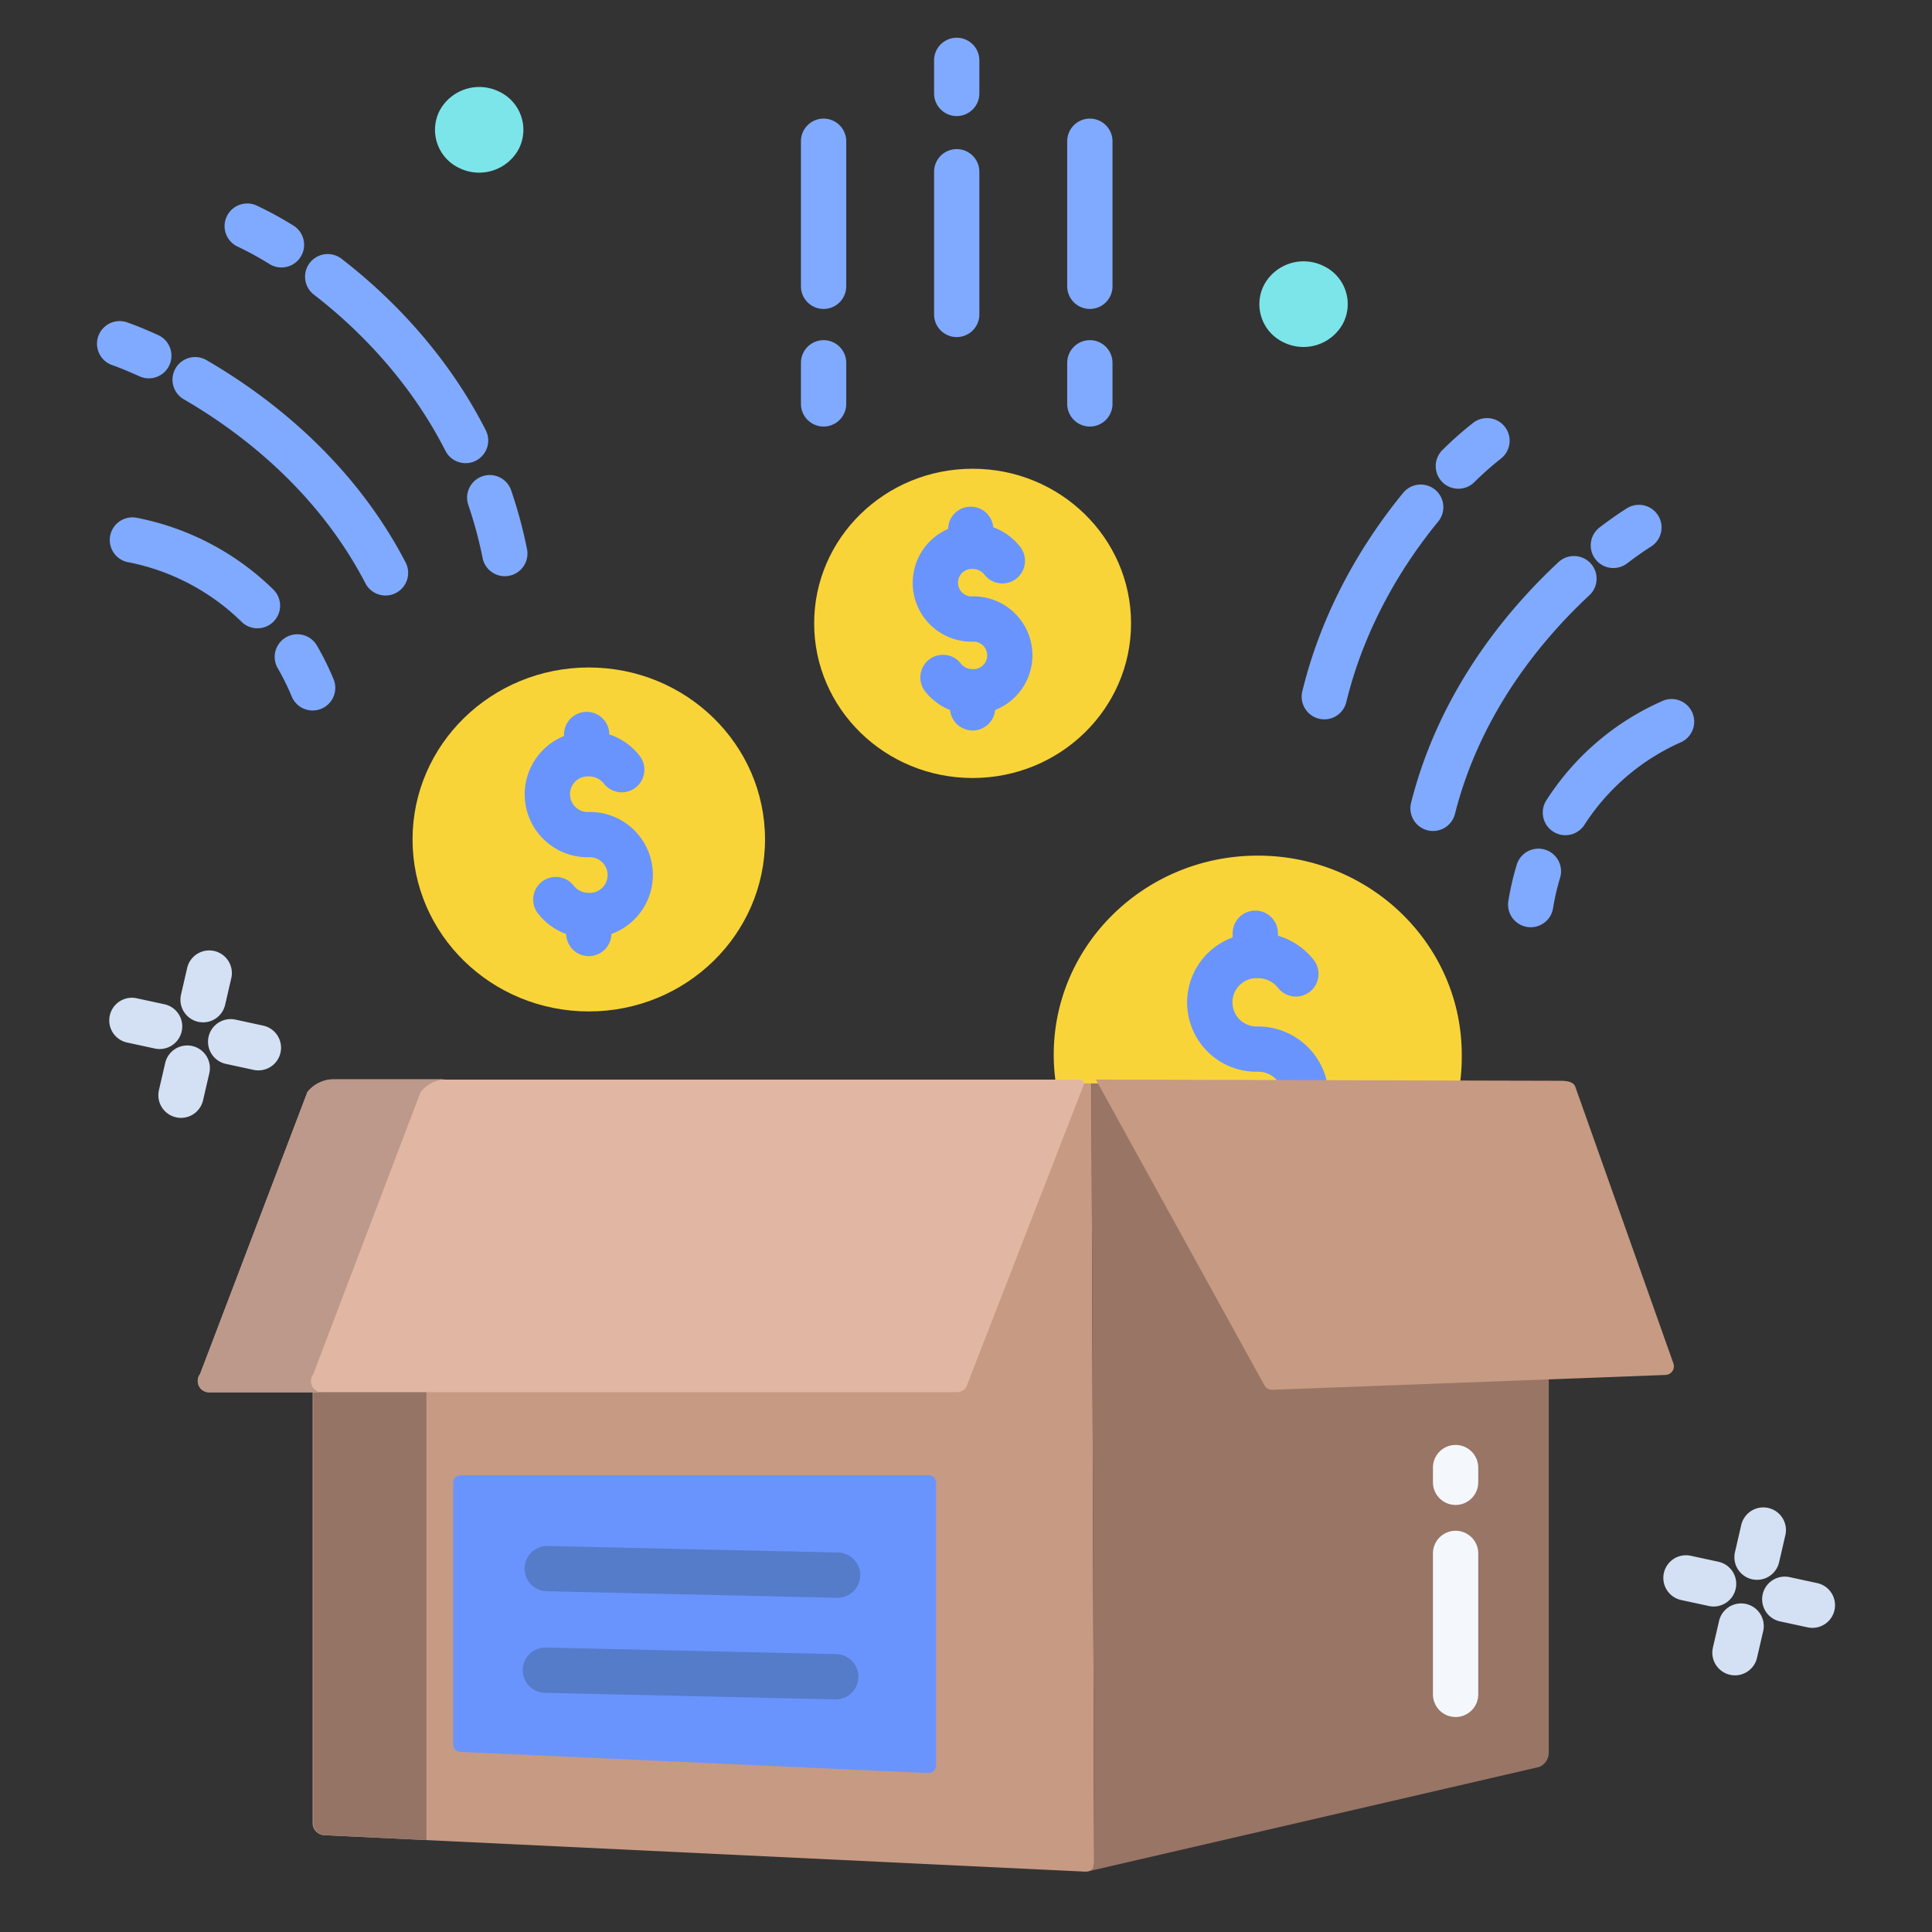 <svg id="Layer_1" height="512" viewBox="0 0 512 512" width="512" xmlns="http://www.w3.org/2000/svg" data-name="Layer 1"><rect x="0" y="0" width="512" height="512" fill="#333333" stroke="none"/><path d="m289.25 286.11-206.4 32.83v164.24a3.239 3.239 0 0 0 3.29 3.18l201.35 9.64a3.751 3.751 0 0 0 1.35-.19c.82-.29 1.16-1.01 1.13-2.41z" fill="#c79a83"/><path d="m290.42 286.11h-1.17l.72 207.29c.03 1.4-.31 2.12-1.13 2.41v.01l119.08-27.56a4.1 4.1 0 0 0 2.52-3.71v-149z" fill="#997565"/><path d="m386.89 287.35-96.47-.24h-1.17l-3.08-.01h-6.36a51.47 51.47 0 0 1 -.56-7.59c0-29.14 24.21-52.76 54.07-52.76s54.06 23.62 54.06 52.76a54.841 54.841 0 0 1 -.49 7.84z" fill="#f9d438"/><path d="m132.33 24.31a11.166 11.166 0 0 1 5.1 15.26 11.926 11.926 0 0 1 -15.78 4.93 11.174 11.174 0 0 1 -5.1-15.26 11.929 11.929 0 0 1 15.78-4.93z" fill="#7ce5e9"/><path d="m350.79 70.51a11.15 11.15 0 0 1 5.1 15.25 11.912 11.912 0 0 1 -15.77 4.94 11.163 11.163 0 0 1 -5.1-15.26 11.914 11.914 0 0 1 15.77-4.93z" fill="#7ce5e9"/><ellipse cx="257.75" cy="165.2" fill="#f9d438" rx="41.99" ry="40.98"/><path d="m202.74 222.47c0 25.17-20.91 45.57-46.7 45.57s-46.71-20.4-46.71-45.57 20.91-45.58 46.71-45.58 46.7 20.41 46.7 45.58z" fill="#f9d438"/><path d="m248.07 392.91v75a2 2 0 0 1 -2.13 1.96l-123.91-5.6a1.99 1.99 0 0 1 -1.93-1.96v-69.4a2 2 0 0 1 2.03-1.96h123.91a2 2 0 0 1 2.03 1.96z" fill="#6994fe"/><path d="m83 483.18a3.239 3.239 0 0 0 3.29 3.18l26.71 1.279v-126.48l-30 4.781z" fill="#967465"/><path d="m286.17 286.1h-197.74a8.842 8.842 0 0 0 -6.97 3.35l-28.44 74.7a2.98 2.98 0 0 0 2.46 4.79h198.04a3.131 3.131 0 0 0 2.5-1.23l31.05-79.89a1.108 1.108 0 0 0 -.9-1.72z" fill="#e1b7a3"/><path d="m83.02 364.18 28.44-74.765a8.9 8.9 0 0 1 6.97-3.415h-30a8.888 8.888 0 0 0 -6.97 3.4l-28.44 74.755a3.019 3.019 0 0 0 2.46 4.845h30a3 3 0 0 1 -2.46-4.82z" fill="#bc998b"/><path d="m156.036 215.189a4.723 4.723 0 1 1 0-9.432 5.042 5.042 0 0 1 4.009 1.917 6 6 0 0 0 9.451-7.4 16.879 16.879 0 0 0 -8.019-5.637 6 6 0 0 0 -12 .022v.392a16.677 16.677 0 0 0 6.558 32.133 4.723 4.723 0 1 1 0 9.431 5.039 5.039 0 0 1 -4.007-1.916 6 6 0 1 0 -9.453 7.392 16.88 16.88 0 0 0 7.467 5.446 5.995 5.995 0 0 0 11.987-.018 16.668 16.668 0 0 0 -5.994-32.335z" fill="#6994fe"/><path d="m257.749 158.053a3.642 3.642 0 1 1 0-7.27 3.931 3.931 0 0 1 3.126 1.49 6 6 0 1 0 9.453-7.391 15.776 15.776 0 0 0 -7.1-5.144 6 6 0 0 0 -11.975.432 15.589 15.589 0 0 0 6.5 29.883 3.642 3.642 0 1 1 0 7.27 3.93 3.93 0 0 1 -3.127-1.491 6 6 0 1 0 -9.453 7.393 15.771 15.771 0 0 0 6.607 4.936 6 6 0 0 0 11.946 0 15.6 15.6 0 0 0 -5.973-30.111z" fill="#6994fe"/><path d="m351.375 285.6a18.7 18.7 0 0 0 -18.057-13.567 6.411 6.411 0 1 1 0-12.809 6.778 6.778 0 0 1 5.382 2.576 6 6 0 0 0 9.451-7.4 18.622 18.622 0 0 0 -9.483-6.429v-.654a6 6 0 0 0 -12 0v1.117a18.35 18.35 0 0 0 6.646 35.587 6.67 6.67 0 0 1 6.491 4.763 6 6 0 1 0 11.566-3.2z" fill="#6994fe"/><g fill="#80aaff"><path d="m133.774 152.7a6 6 0 0 1 -5.875-4.817 112.117 112.117 0 0 0 -3.774-14.009 6 6 0 1 1 11.357-3.874 124 124 0 0 1 4.181 15.513 6 6 0 0 1 -4.7 7.066 6.066 6.066 0 0 1 -1.189.121z"/><path d="m82.853 188.287a6 6 0 0 1 -5.542-3.7 63.062 63.062 0 0 0 -3.7-7.48 6 6 0 1 1 10.373-6.035 75.159 75.159 0 0 1 4.409 8.905 6 6 0 0 1 -5.537 8.307z"/><path d="m68.233 166.506a5.985 5.985 0 0 1 -4.2-1.71 59.2 59.2 0 0 0 -29.692-15.735 6 6 0 1 1 1.683-11.88 71.153 71.153 0 0 1 36.4 19.035 6 6 0 0 1 -4.2 10.29z"/><path d="m123.39 122.74a6 6 0 0 1 -5.354-3.282c-10.014-19.694-24.481-33.373-34.855-41.38a6 6 0 1 1 7.332-9.5c11.35 8.76 27.194 23.755 38.22 45.44a6 6 0 0 1 -5.343 8.721z"/><path d="m74.589 70.882a5.965 5.965 0 0 1 -3.12-.88 85.8 85.8 0 0 0 -8.4-4.6 6 6 0 0 1 4.9-10.954 94.864 94.864 0 0 1 9.751 5.311 6 6 0 0 1 -3.132 11.122z"/><path d="m102.169 157.815a6 6 0 0 1 -5.328-3.233c-12.819-24.655-33.255-40.129-48.141-48.768a6 6 0 0 1 6.024-10.379c16.261 9.438 38.616 26.4 52.764 53.61a6 6 0 0 1 -5.318 8.77z"/><path d="m39.43 100.263a5.976 5.976 0 0 1 -2.488-.543c-4.377-2-7.117-2.929-7.144-2.938a6 6 0 0 1 3.818-11.377c.133.045 3.3 1.113 8.309 3.4a6 6 0 0 1 -2.495 11.46z"/><path d="m405.659 245.729a6.007 6.007 0 0 1 -5.929-6.965 74.137 74.137 0 0 1 2.236-9.648 6 6 0 0 1 11.478 3.5 61.986 61.986 0 0 0 -1.87 8.078 6 6 0 0 1 -5.915 5.035z"/><path d="m414.843 221.336a6 6 0 0 1 -5.049-9.234 69.9 69.9 0 0 1 31.115-26.485 6 6 0 0 1 4.249 11.222 58.741 58.741 0 0 0 -25.258 21.728 6 6 0 0 1 -5.057 2.769z"/><path d="m350.96 190.635a6.007 6.007 0 0 1 -5.835-7.419c5.726-23.548 17.7-41.61 26.74-52.615a6 6 0 0 1 9.274 7.616c-8.245 10.039-19.163 26.488-24.354 47.834a6 6 0 0 1 -5.825 4.584z"/><path d="m386.484 129.521a6 6 0 0 1 -4.187-10.3 93.086 93.086 0 0 1 8.283-7.3 6 6 0 0 1 7.195 9.6 84.254 84.254 0 0 0 -7.1 6.291 5.976 5.976 0 0 1 -4.191 1.709z"/><path d="m379.771 220.219a6.008 6.008 0 0 1 -5.823-7.472c7.488-29.611 25.36-51.007 39.033-63.741a6 6 0 1 1 8.178 8.781c-12.492 11.635-28.805 31.125-35.576 57.9a6 6 0 0 1 -5.812 4.532z"/><path d="m427.565 150.536a6 6 0 0 1 -3.639-10.775c4.356-3.317 7.2-5.046 7.319-5.118a6 6 0 0 1 6.22 10.262c-.08.049-2.517 1.546-6.27 4.4a5.973 5.973 0 0 1 -3.63 1.231z"/><path d="m218.26 113.036a6 6 0 0 1 -6-6v-10.888a6 6 0 0 1 12 0v10.888a6 6 0 0 1 -6 6z"/><path d="m218.26 81.873a6 6 0 0 1 -6-6v-38.44a6 6 0 1 1 12 0v38.44a6 6 0 0 1 -6 6z"/><path d="m253.541 89.329a6 6 0 0 1 -6-6v-37.812a6 6 0 1 1 12 0v37.812a6 6 0 0 1 -6 6z"/><path d="m253.541 30.756a6 6 0 0 1 -6-6v-8.756a6 6 0 0 1 12 0v8.756a6 6 0 0 1 -6 6z"/><path d="m288.823 113.036a6 6 0 0 1 -6-6v-10.888a6 6 0 0 1 12 0v10.888a6 6 0 0 1 -6 6z"/><path d="m288.823 81.873a6 6 0 0 1 -6-6v-38.44a6 6 0 1 1 12 0v38.44a6 6 0 0 1 -6 6z"/></g><path d="m385.749 455.026a6 6 0 0 1 -6-6v-37.357a6 6 0 0 1 12 0v37.357a6 6 0 0 1 -6 6z" fill="#f4f8fc"/><path d="m385.749 398.826a6 6 0 0 1 -6-6v-3.9a6 6 0 0 1 12 0v3.9a6 6 0 0 1 -6 6z" fill="#f4f8fc"/><path d="m221.91 423.429h-.138l-76.887-1.73a6 6 0 0 1 .269-12l76.888 1.73a6 6 0 0 1 -.132 12z" fill="#557cc9"/><path d="m221.421 450.349h-.138l-76.887-1.73a6 6 0 1 1 .269-12l76.888 1.73a6 6 0 0 1 -.132 12z" fill="#557cc9"/><path d="m53.82 270.934a6.007 6.007 0 0 1 -5.85-7.352l1.64-7.1a6 6 0 0 1 11.692 2.7l-1.641 7.1a6 6 0 0 1 -5.841 4.652z" fill="#d4e1f4"/><path d="m47.969 296.246a6.007 6.007 0 0 1 -5.851-7.353l1.641-7.1a6 6 0 1 1 11.691 2.7l-1.64 7.1a6 6 0 0 1 -5.841 4.653z" fill="#d4e1f4"/><path d="m68.476 283.663a5.984 5.984 0 0 1 -1.274-.137l-7.341-1.586a6 6 0 0 1 2.539-11.73l7.34 1.587a6 6 0 0 1 -1.261 11.866z" fill="#d4e1f4"/><path d="m42.3 278.005a6.047 6.047 0 0 1 -1.274-.136l-7.34-1.587a6 6 0 0 1 2.535-11.73l7.341 1.587a6 6 0 0 1 -1.262 11.866z" fill="#d4e1f4"/><path d="m465.64 418.67a6 6 0 0 1 -5.851-7.352l1.641-7.1a6 6 0 1 1 11.691 2.7l-1.641 7.1a6 6 0 0 1 -5.84 4.652z" fill="#d4e1f4"/><path d="m459.788 443.982a6.007 6.007 0 0 1 -5.85-7.353l1.64-7.1a6 6 0 0 1 11.692 2.7l-1.641 7.1a6 6 0 0 1 -5.841 4.653z" fill="#d4e1f4"/><path d="m480.3 431.4a6.038 6.038 0 0 1 -1.273-.136l-7.341-1.587a6 6 0 0 1 2.535-11.729l7.341 1.586a6 6 0 0 1 -1.262 11.866z" fill="#d4e1f4"/><path d="m454.117 425.742a6.04 6.04 0 0 1 -1.273-.137l-7.341-1.587a6 6 0 0 1 2.535-11.729l7.341 1.587a6 6 0 0 1 -1.262 11.866z" fill="#d4e1f4"/><path d="m443.48 361.35-26-73.32c-.33-.92-1.23-1.54-3.64-1.61l-123.42-.31 44.65 80.99a2.375 2.375 0 0 0 2.19 1.21l104.07-3.93a2.3 2.3 0 0 0 2.15-3.03z" fill="#c79a83"/></svg>